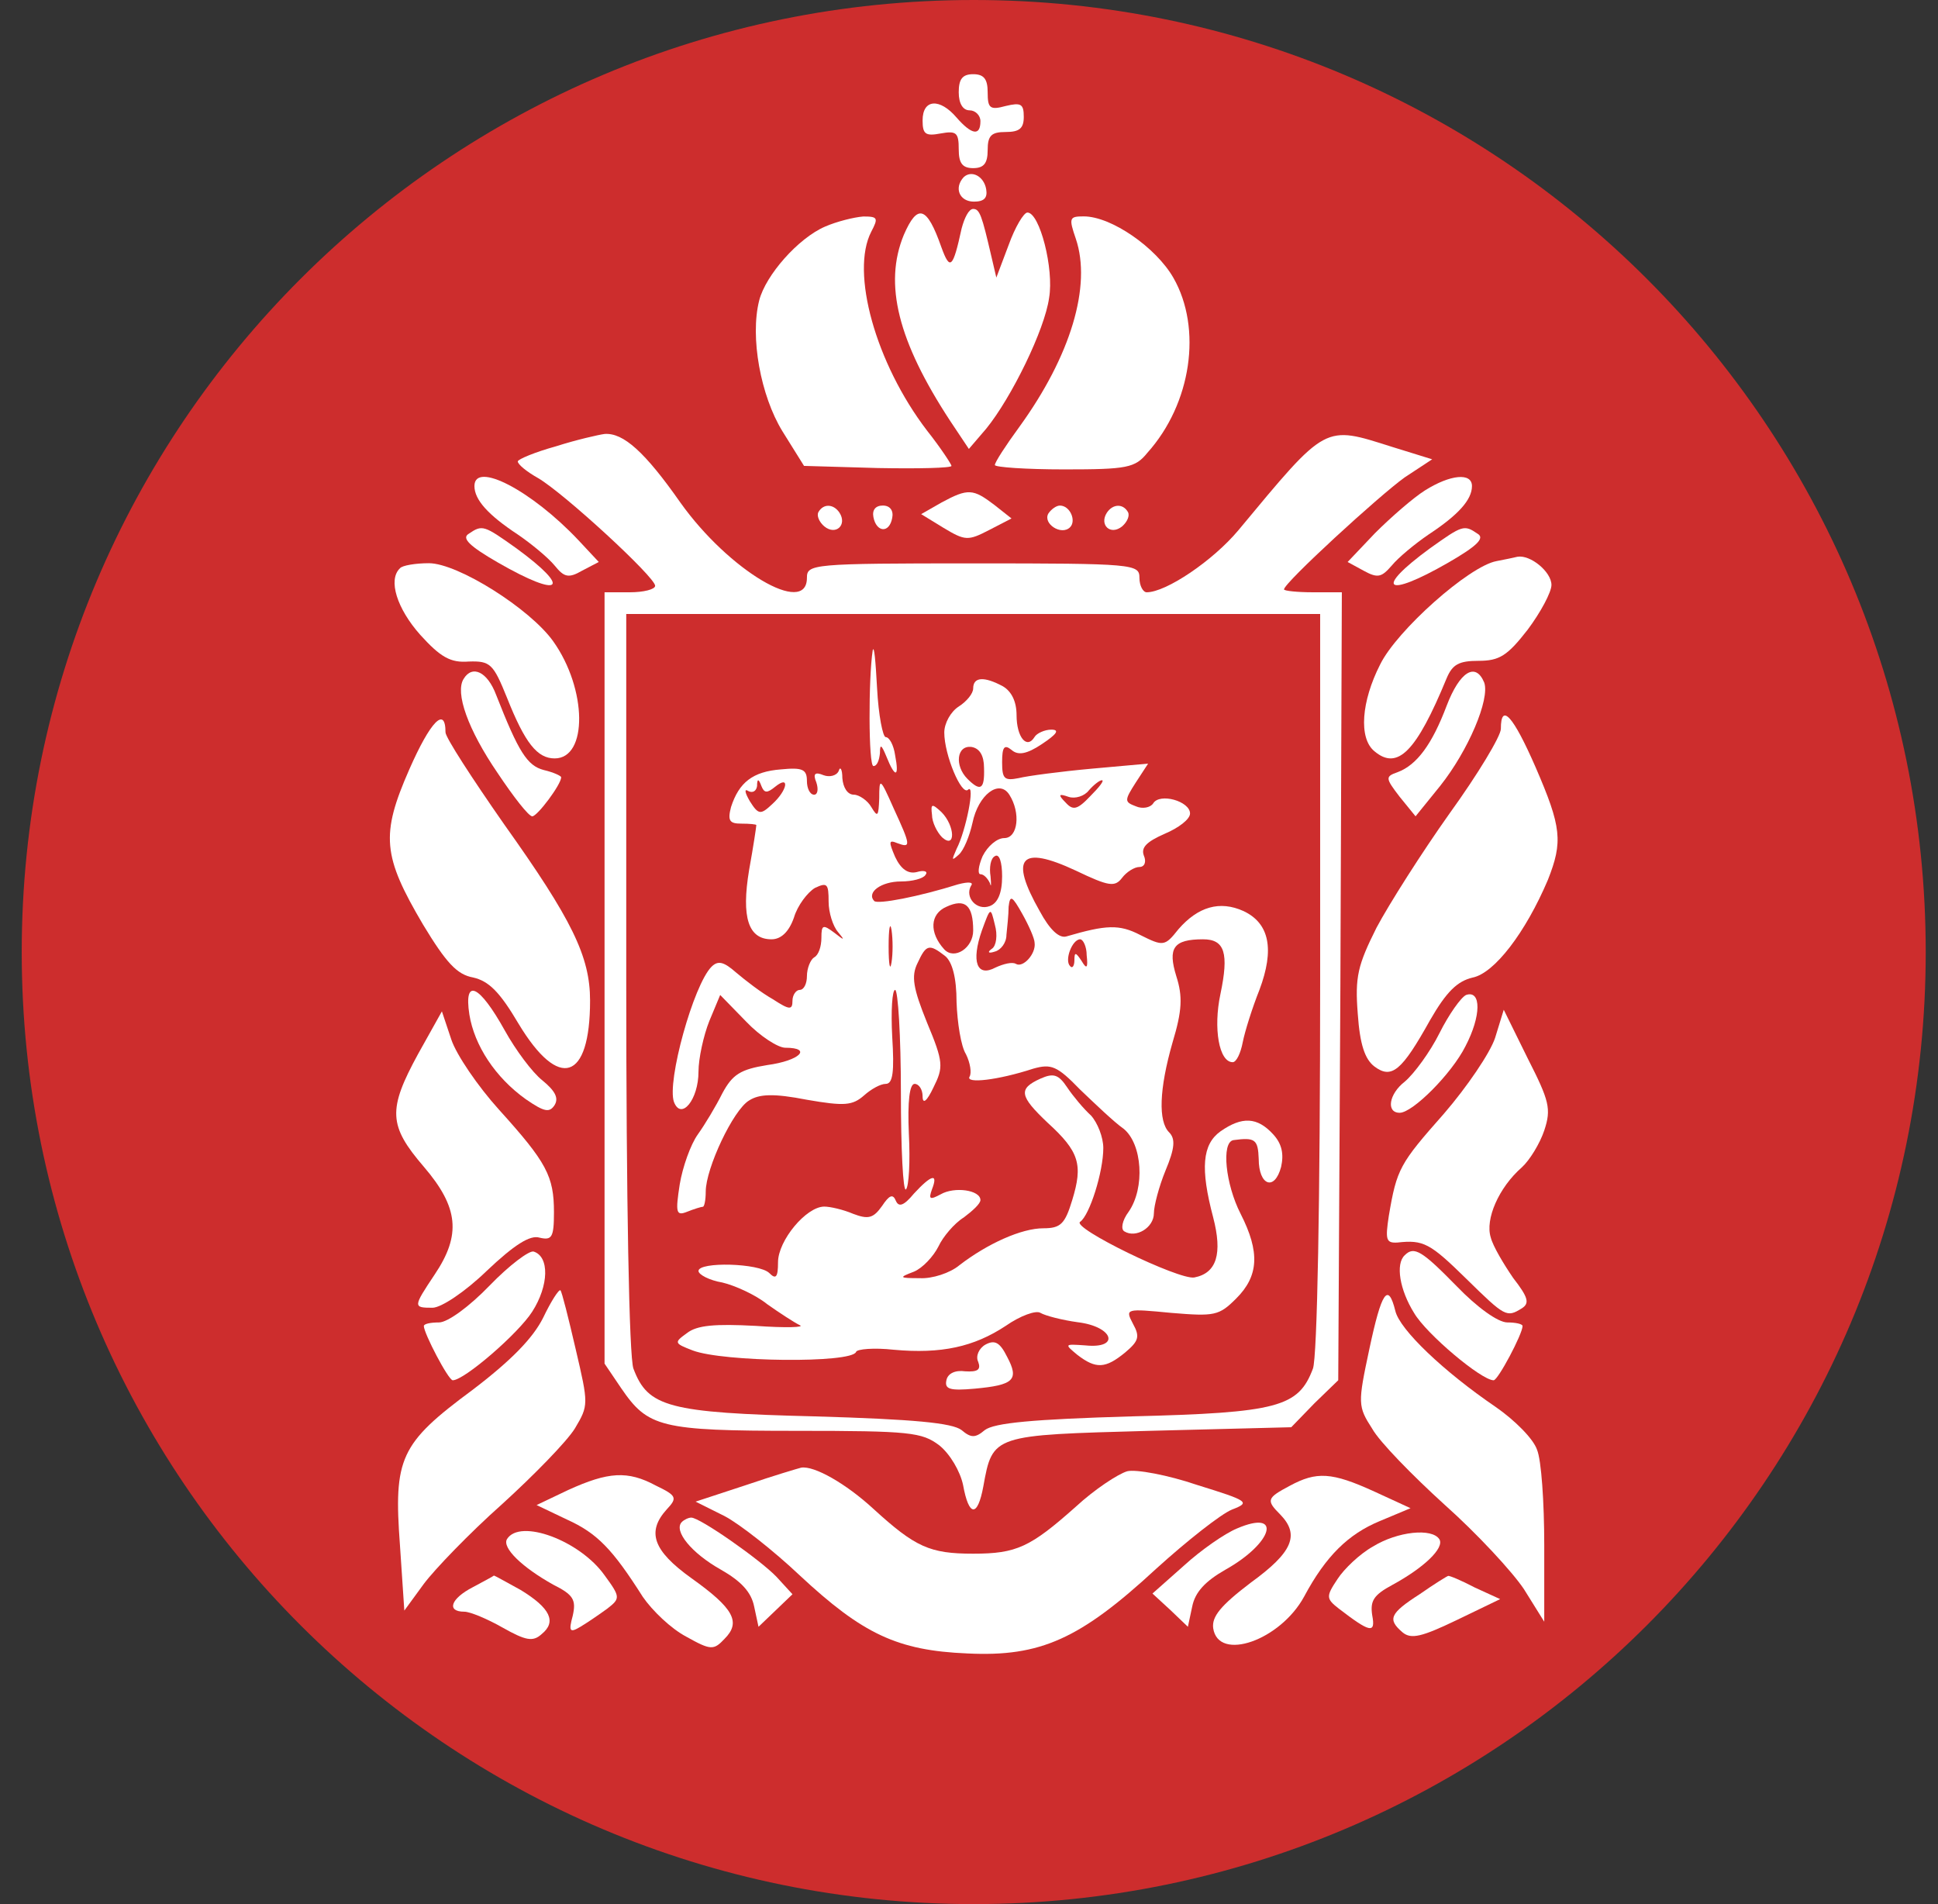 <svg width="57" height="56" viewBox="0 0 57 56" fill="none" xmlns="http://www.w3.org/2000/svg">
<rect x="0" y="0" width="57" height="56" fill="#333333" stroke="none"/>
<g clip-path="url(#clip0_4018_899)">
<path d="M56.639 28C56.639 12.536 44.103 0 28.639 0C13.175 0 0.639 12.536 0.639 28C0.639 43.464 13.175 56 28.639 56C44.103 56 56.639 43.464 56.639 28Z" fill="#CD2D2D"/>
<path d="M28.198 2.713C28.198 3.053 28.326 3.245 28.517 3.245C28.687 3.245 28.836 3.393 28.836 3.563C28.836 4.01 28.581 3.967 28.134 3.457C27.645 2.883 27.135 2.904 27.135 3.542C27.135 3.946 27.22 4.01 27.667 3.925C28.134 3.84 28.198 3.904 28.198 4.393C28.198 4.796 28.304 4.945 28.623 4.945C28.942 4.945 29.049 4.796 29.049 4.414C29.049 3.989 29.155 3.882 29.58 3.882C29.984 3.882 30.111 3.776 30.111 3.436C30.111 3.053 30.026 3.011 29.58 3.117C29.112 3.245 29.049 3.181 29.049 2.713C29.049 2.33 28.942 2.182 28.623 2.182C28.304 2.182 28.198 2.33 28.198 2.713Z" fill="white"/>
<path d="M28.347 5.207C28.049 5.526 28.219 5.93 28.645 5.93C28.942 5.93 29.049 5.823 29.006 5.568C28.942 5.186 28.581 4.994 28.347 5.207Z" fill="white"/>
<path d="M26.582 6.91C25.987 8.356 26.412 10.035 27.943 12.374L28.496 13.203L29.006 12.608C29.75 11.694 30.728 9.695 30.856 8.76C31.004 7.909 30.579 6.251 30.218 6.251C30.111 6.251 29.856 6.676 29.665 7.208L29.304 8.164L29.155 7.527C28.878 6.336 28.815 6.145 28.623 6.145C28.496 6.145 28.368 6.4 28.283 6.719C28.028 7.888 27.943 7.973 27.688 7.272C27.263 6.06 26.986 5.975 26.582 6.91Z" fill="white"/>
<path d="M24.265 6.665C23.478 7.005 22.522 8.089 22.33 8.833C22.054 9.917 22.373 11.639 23.011 12.681L23.648 13.702L25.817 13.765C27.008 13.787 27.985 13.765 27.985 13.702C27.985 13.659 27.667 13.17 27.263 12.66C25.753 10.683 25.009 8.004 25.626 6.813C25.838 6.409 25.817 6.367 25.392 6.367C25.115 6.388 24.605 6.516 24.265 6.665Z" fill="white"/>
<path d="M31.642 7.023C32.11 8.405 31.493 10.467 29.984 12.55C29.58 13.103 29.261 13.592 29.261 13.677C29.261 13.741 30.175 13.805 31.302 13.805C33.152 13.805 33.386 13.762 33.747 13.316C35.044 11.87 35.363 9.659 34.512 8.171C34.002 7.278 32.684 6.364 31.876 6.364C31.451 6.364 31.43 6.406 31.642 7.023Z" fill="white"/>
<path d="M16.356 13.125C15.74 13.295 15.229 13.508 15.229 13.571C15.229 13.656 15.485 13.869 15.825 14.06C16.59 14.507 19.269 16.973 19.269 17.228C19.269 17.334 18.929 17.419 18.525 17.419H17.781V28.772V40.104L18.27 40.827C19.056 41.975 19.418 42.081 23.436 42.081C26.774 42.081 27.114 42.124 27.624 42.506C27.943 42.761 28.241 43.272 28.326 43.675C28.496 44.611 28.751 44.632 28.921 43.718C29.197 42.187 29.197 42.209 33.811 42.081L37.978 41.975L38.658 41.273L39.36 40.593L39.423 29.006L39.466 17.419H38.615C38.148 17.419 37.765 17.377 37.765 17.334C37.765 17.143 40.571 14.57 41.316 14.039L42.123 13.508L40.954 13.146C38.934 12.508 39.041 12.444 36.426 15.591C35.682 16.484 34.3 17.419 33.726 17.419C33.619 17.419 33.513 17.228 33.513 16.994C33.513 16.59 33.364 16.569 28.623 16.569C23.882 16.569 23.733 16.59 23.733 16.994C23.733 18.142 21.437 16.782 20.013 14.783C18.971 13.295 18.333 12.721 17.781 12.763C17.611 12.785 16.951 12.934 16.356 13.125ZM38.828 28.879C38.828 35.257 38.743 39.934 38.615 40.253C38.19 41.38 37.595 41.55 33.279 41.656C30.367 41.741 29.24 41.847 28.963 42.06C28.687 42.294 28.559 42.294 28.283 42.06C28.007 41.847 26.88 41.741 23.967 41.656C19.651 41.55 19.056 41.38 18.631 40.253C18.503 39.934 18.419 35.257 18.419 28.879V18.057H28.623H38.828V28.879Z" fill="white"/>
<path d="M25.668 19.128C25.541 19.936 25.541 22.53 25.689 22.53C25.796 22.53 25.86 22.36 25.881 22.147C25.881 21.871 25.923 21.892 26.072 22.253C26.327 22.891 26.455 22.87 26.327 22.211C26.285 21.913 26.157 21.679 26.051 21.679C25.966 21.679 25.838 21.042 25.796 20.234C25.753 19.447 25.711 18.958 25.668 19.128Z" fill="white"/>
<path d="M28.623 20.247C28.623 20.396 28.432 20.63 28.198 20.779C27.964 20.928 27.773 21.268 27.773 21.544C27.773 22.203 28.283 23.415 28.474 23.224C28.687 23.032 28.411 24.436 28.134 24.967C27.985 25.307 27.985 25.328 28.198 25.137C28.347 25.009 28.517 24.584 28.602 24.202C28.772 23.372 29.389 22.905 29.686 23.372C30.026 23.904 29.941 24.648 29.538 24.648C29.325 24.648 29.049 24.882 28.9 25.18C28.772 25.477 28.751 25.711 28.836 25.711C28.942 25.711 29.049 25.839 29.112 25.966C29.155 26.115 29.155 26.03 29.134 25.775C29.091 25.52 29.134 25.243 29.261 25.18C29.389 25.095 29.474 25.35 29.474 25.775C29.474 26.264 29.346 26.561 29.112 26.647C28.73 26.795 28.368 26.391 28.559 26.051C28.645 25.945 28.496 25.924 28.177 26.009C27.029 26.37 25.817 26.604 25.711 26.498C25.477 26.243 25.923 25.924 26.497 25.924C26.837 25.924 27.156 25.839 27.22 25.732C27.305 25.626 27.178 25.584 26.965 25.647C26.71 25.711 26.497 25.562 26.327 25.201C26.136 24.754 26.136 24.691 26.391 24.797C26.795 24.946 26.795 24.882 26.285 23.776C25.881 22.862 25.86 22.862 25.86 23.479C25.838 24.01 25.817 24.053 25.626 23.734C25.519 23.543 25.264 23.372 25.115 23.372C24.924 23.372 24.797 23.16 24.775 22.884C24.775 22.628 24.711 22.522 24.669 22.671C24.605 22.82 24.392 22.862 24.223 22.799C23.967 22.692 23.904 22.756 24.01 23.011C24.074 23.202 24.052 23.372 23.946 23.372C23.819 23.372 23.733 23.181 23.733 22.969C23.733 22.628 23.606 22.565 22.968 22.628C22.139 22.692 21.735 23.011 21.501 23.734C21.395 24.138 21.459 24.223 21.799 24.223C22.054 24.223 22.245 24.244 22.245 24.265C22.245 24.308 22.16 24.882 22.033 25.584C21.799 26.987 22.011 27.625 22.692 27.625C22.968 27.625 23.202 27.412 23.351 26.987C23.457 26.625 23.755 26.243 23.967 26.115C24.329 25.945 24.371 25.988 24.371 26.519C24.371 26.838 24.499 27.242 24.648 27.412C24.86 27.667 24.839 27.667 24.541 27.433C24.201 27.178 24.159 27.199 24.159 27.582C24.159 27.837 24.074 28.092 23.946 28.156C23.84 28.22 23.733 28.475 23.733 28.709C23.733 28.921 23.648 29.113 23.521 29.113C23.415 29.113 23.308 29.262 23.308 29.432C23.308 29.708 23.223 29.708 22.734 29.389C22.394 29.198 21.926 28.836 21.65 28.602C21.289 28.284 21.119 28.241 20.927 28.432C20.396 28.964 19.609 31.813 19.822 32.408C20.034 32.961 20.544 32.344 20.544 31.515C20.544 31.132 20.693 30.452 20.863 30.027L21.182 29.262L21.948 30.048C22.352 30.473 22.883 30.814 23.096 30.814C23.904 30.814 23.521 31.196 22.564 31.324C21.777 31.451 21.544 31.6 21.246 32.153C21.055 32.536 20.736 33.067 20.523 33.365C20.311 33.662 20.077 34.321 19.992 34.832C19.864 35.661 19.885 35.767 20.204 35.64C20.417 35.554 20.63 35.491 20.672 35.491C20.715 35.491 20.757 35.299 20.757 35.044C20.757 34.364 21.565 32.642 22.033 32.365C22.33 32.174 22.756 32.153 23.733 32.344C24.839 32.536 25.073 32.514 25.413 32.217C25.626 32.025 25.902 31.877 26.051 31.877C26.263 31.877 26.306 31.515 26.242 30.495C26.2 29.729 26.242 29.113 26.327 29.113C26.412 29.113 26.497 30.473 26.497 32.132C26.497 33.79 26.561 35.066 26.646 34.98C26.731 34.895 26.774 34.173 26.731 33.343C26.689 32.387 26.752 31.877 26.901 31.877C27.029 31.877 27.135 32.047 27.135 32.238C27.135 32.493 27.263 32.387 27.454 31.983C27.752 31.387 27.752 31.239 27.263 30.069C26.859 29.07 26.795 28.709 26.986 28.326C27.241 27.773 27.326 27.752 27.794 28.113C28.007 28.284 28.134 28.751 28.134 29.474C28.156 30.069 28.262 30.771 28.411 31.005C28.538 31.26 28.581 31.558 28.517 31.664C28.389 31.877 29.346 31.77 30.388 31.43C30.919 31.281 31.09 31.345 31.77 32.047C32.216 32.472 32.769 33.003 33.045 33.195C33.598 33.641 33.683 34.938 33.194 35.64C33.003 35.895 32.96 36.15 33.067 36.214C33.407 36.426 33.938 36.107 33.938 35.682C33.938 35.469 34.087 34.895 34.279 34.428C34.555 33.769 34.576 33.492 34.385 33.301C34.066 32.982 34.087 32.047 34.491 30.643C34.767 29.729 34.789 29.304 34.597 28.709C34.342 27.88 34.512 27.625 35.384 27.625C36.022 27.625 36.149 28.029 35.894 29.24C35.682 30.239 35.852 31.239 36.256 31.239C36.362 31.239 36.489 30.984 36.553 30.643C36.617 30.325 36.83 29.644 37.042 29.113C37.489 27.922 37.34 27.157 36.575 26.795C35.873 26.477 35.235 26.668 34.661 27.327C34.257 27.837 34.215 27.837 33.534 27.497C32.918 27.178 32.535 27.199 31.366 27.54C31.153 27.603 30.877 27.348 30.579 26.795C29.686 25.222 30.005 24.84 31.642 25.605C32.62 26.073 32.79 26.094 33.003 25.817C33.13 25.647 33.364 25.498 33.513 25.498C33.662 25.498 33.726 25.35 33.641 25.158C33.556 24.924 33.726 24.754 34.257 24.521C34.661 24.351 35.001 24.095 35.001 23.925C35.001 23.564 34.108 23.309 33.917 23.628C33.832 23.755 33.598 23.798 33.407 23.713C33.067 23.585 33.067 23.543 33.407 23.011L33.768 22.458L32.11 22.607C31.174 22.692 30.218 22.82 29.963 22.884C29.538 22.969 29.474 22.905 29.474 22.416C29.474 21.969 29.538 21.884 29.75 22.054C29.941 22.224 30.197 22.182 30.643 21.884C31.09 21.587 31.174 21.459 30.919 21.459C30.728 21.459 30.494 21.565 30.43 21.672C30.197 22.054 29.899 21.672 29.899 21.034C29.899 20.63 29.75 20.332 29.495 20.183C28.942 19.886 28.623 19.907 28.623 20.247ZM28.942 22.586C28.963 23.224 28.836 23.288 28.453 22.905C28.07 22.522 28.134 21.906 28.581 21.969C28.815 22.012 28.942 22.224 28.942 22.586ZM22.798 23.139C23.244 22.777 23.16 23.245 22.713 23.649C22.373 23.968 22.309 23.968 22.054 23.564C21.905 23.309 21.884 23.181 22.011 23.266C22.139 23.33 22.245 23.266 22.267 23.117C22.267 22.905 22.309 22.884 22.394 23.117C22.479 23.33 22.564 23.33 22.798 23.139ZM32.067 23.415C31.685 23.819 31.557 23.84 31.345 23.606C31.111 23.372 31.132 23.33 31.43 23.436C31.621 23.5 31.897 23.415 32.025 23.245C32.174 23.075 32.344 22.947 32.408 22.947C32.493 22.947 32.322 23.16 32.067 23.415ZM28.623 27.369C28.623 27.88 28.07 28.241 27.773 27.922C27.326 27.433 27.348 26.88 27.837 26.668C28.389 26.413 28.623 26.625 28.623 27.369ZM30.43 27.731C30.473 28.05 30.09 28.475 29.878 28.347C29.771 28.284 29.516 28.347 29.282 28.454C28.73 28.751 28.559 28.284 28.878 27.369C29.134 26.668 29.134 26.668 29.261 27.199C29.346 27.497 29.304 27.816 29.176 27.901C29.027 28.007 29.07 28.05 29.261 27.986C29.431 27.943 29.601 27.731 29.601 27.497C29.622 27.284 29.665 26.902 29.665 26.668C29.707 26.306 29.771 26.349 30.069 26.88C30.26 27.221 30.43 27.603 30.43 27.731ZM26.221 28.305C26.178 28.581 26.136 28.369 26.136 27.837C26.136 27.306 26.178 27.093 26.221 27.348C26.263 27.625 26.263 28.05 26.221 28.305ZM31.961 28.092C32.004 28.475 31.961 28.517 31.812 28.262C31.642 28.007 31.6 27.986 31.6 28.241C31.6 28.411 31.536 28.496 31.472 28.411C31.302 28.241 31.536 27.625 31.77 27.625C31.855 27.625 31.961 27.837 31.961 28.092Z" fill="white"/>
<path d="M27.412 23.967C27.412 24.18 27.56 24.477 27.709 24.626C28.113 24.988 28.092 24.286 27.688 23.882C27.412 23.627 27.369 23.627 27.412 23.967Z" fill="white"/>
<path d="M30.601 31.723C29.941 32.021 29.984 32.234 30.813 33.02C31.748 33.871 31.855 34.253 31.536 35.295C31.323 35.997 31.196 36.124 30.686 36.124C30.048 36.124 29.049 36.571 28.219 37.209C27.943 37.442 27.412 37.612 27.05 37.591C26.433 37.591 26.433 37.57 26.88 37.4C27.135 37.294 27.454 36.953 27.603 36.656C27.73 36.379 28.07 35.975 28.347 35.805C28.602 35.614 28.836 35.401 28.836 35.295C28.836 34.997 28.07 34.891 27.667 35.125C27.348 35.295 27.305 35.274 27.412 34.976C27.603 34.487 27.39 34.551 26.88 35.104C26.582 35.465 26.433 35.508 26.349 35.316C26.263 35.104 26.157 35.146 25.945 35.465C25.689 35.827 25.541 35.869 25.094 35.699C24.797 35.572 24.414 35.486 24.244 35.486C23.712 35.486 22.883 36.486 22.883 37.123C22.883 37.57 22.819 37.634 22.628 37.442C22.33 37.145 20.544 37.102 20.544 37.379C20.544 37.485 20.863 37.655 21.246 37.719C21.608 37.804 22.224 38.08 22.564 38.356C22.926 38.612 23.351 38.888 23.521 38.973C23.691 39.037 23.117 39.058 22.224 38.994C21.033 38.931 20.502 38.973 20.204 39.207C19.822 39.483 19.822 39.505 20.374 39.717C21.267 40.057 25.052 40.1 25.179 39.76C25.2 39.675 25.711 39.632 26.285 39.696C27.688 39.824 28.645 39.611 29.58 38.994C30.005 38.697 30.473 38.527 30.601 38.612C30.749 38.697 31.238 38.824 31.706 38.888C32.748 39.016 32.96 39.675 31.919 39.568C31.302 39.526 31.302 39.526 31.685 39.845C32.237 40.27 32.514 40.249 33.088 39.781C33.492 39.441 33.534 39.313 33.322 38.931C33.088 38.484 33.109 38.484 34.449 38.612C35.724 38.718 35.852 38.697 36.362 38.186C37.021 37.527 37.063 36.826 36.489 35.699C36.043 34.827 35.916 33.594 36.277 33.531C36.915 33.445 37 33.509 37.021 34.083C37.021 34.87 37.489 35.04 37.68 34.317C37.765 33.934 37.701 33.637 37.446 33.36C36.978 32.85 36.532 32.829 35.894 33.275C35.363 33.658 35.299 34.36 35.682 35.805C35.958 36.868 35.788 37.442 35.129 37.57C34.682 37.655 31.493 36.103 31.77 35.933C32.046 35.742 32.45 34.466 32.45 33.764C32.45 33.445 32.28 33.02 32.089 32.808C31.876 32.616 31.557 32.234 31.387 31.979C31.132 31.596 30.983 31.553 30.601 31.723Z" fill="white"/>
<path d="M28.985 39.544C28.793 39.651 28.687 39.885 28.772 40.055C28.857 40.288 28.751 40.352 28.389 40.331C28.092 40.288 27.879 40.395 27.837 40.586C27.773 40.862 27.943 40.905 28.666 40.841C29.814 40.735 29.984 40.586 29.622 39.906C29.41 39.481 29.261 39.396 28.985 39.544Z" fill="white"/>
<path d="M13.954 14.295C13.954 14.699 14.358 15.146 15.229 15.72C15.633 15.996 16.122 16.4 16.314 16.634C16.59 16.974 16.718 17.017 17.122 16.783L17.611 16.528L17.015 15.89C15.633 14.423 13.954 13.551 13.954 14.295Z" fill="white"/>
<path d="M41.911 14.423C41.571 14.636 40.912 15.21 40.444 15.677L39.636 16.528L40.104 16.783C40.529 17.017 40.635 16.974 40.933 16.634C41.124 16.4 41.613 15.996 42.017 15.72C42.889 15.146 43.293 14.699 43.293 14.295C43.293 13.892 42.655 13.955 41.911 14.423Z" fill="white"/>
<path d="M27.688 14.781L27.093 15.121L27.752 15.525C28.389 15.908 28.474 15.908 29.091 15.589L29.75 15.248L29.24 14.845C28.623 14.377 28.474 14.355 27.688 14.781Z" fill="white"/>
<path d="M24.074 15.056C24.01 15.162 24.095 15.354 24.244 15.481C24.584 15.758 24.924 15.439 24.69 15.077C24.52 14.822 24.223 14.801 24.074 15.056Z" fill="white"/>
<path d="M25.689 15.209C25.774 15.655 26.157 15.698 26.242 15.23C26.285 15.017 26.178 14.868 25.966 14.868C25.753 14.868 25.647 14.996 25.689 15.209Z" fill="white"/>
<path d="M30.834 15.103C30.664 15.401 31.217 15.762 31.472 15.507C31.663 15.316 31.472 14.869 31.174 14.869C31.068 14.869 30.919 14.976 30.834 15.103Z" fill="white"/>
<path d="M32.556 15.077C32.322 15.439 32.663 15.758 33.003 15.481C33.152 15.354 33.237 15.162 33.173 15.056C33.024 14.801 32.727 14.822 32.556 15.077Z" fill="white"/>
<path d="M13.784 15.7C13.571 15.828 13.805 16.061 14.655 16.55C16.505 17.613 16.845 17.337 15.187 16.125C14.23 15.445 14.188 15.424 13.784 15.7Z" fill="white"/>
<path d="M42.06 16.125C40.401 17.337 40.742 17.613 42.591 16.55C43.441 16.061 43.675 15.828 43.463 15.7C43.059 15.424 43.016 15.445 42.06 16.125Z" fill="white"/>
<path d="M44.016 16.502C43.208 16.65 41.082 18.542 40.593 19.542C40.04 20.626 39.955 21.71 40.423 22.093C41.103 22.667 41.656 22.114 42.549 19.946C42.719 19.542 42.91 19.435 43.484 19.435C44.101 19.435 44.334 19.287 44.93 18.521C45.312 18.011 45.631 17.416 45.631 17.203C45.631 16.82 45.015 16.31 44.632 16.374C44.547 16.395 44.249 16.459 44.016 16.502Z" fill="white"/>
<path d="M11.764 16.713C11.403 17.053 11.679 17.904 12.359 18.669C12.955 19.328 13.252 19.498 13.784 19.456C14.422 19.435 14.507 19.52 14.911 20.519C15.442 21.858 15.803 22.305 16.314 22.305C17.292 22.305 17.27 20.264 16.271 18.861C15.591 17.904 13.465 16.564 12.614 16.564C12.232 16.564 11.828 16.628 11.764 16.713Z" fill="white"/>
<path d="M13.635 19.968C13.38 20.372 13.762 21.457 14.634 22.732C15.102 23.434 15.548 24.008 15.655 24.008C15.803 24.008 16.505 23.072 16.505 22.86C16.505 22.817 16.271 22.711 15.995 22.647C15.506 22.52 15.251 22.116 14.592 20.436C14.336 19.756 13.89 19.543 13.635 19.968Z" fill="white"/>
<path d="M42.549 20.755C42.123 21.882 41.677 22.498 41.103 22.711C40.742 22.838 40.742 22.881 41.167 23.434L41.634 24.008L42.357 23.115C43.186 22.073 43.824 20.564 43.654 20.075C43.399 19.458 42.931 19.756 42.549 20.755Z" fill="white"/>
<path d="M12.04 22.624C11.19 24.558 11.254 25.175 12.444 27.195C13.125 28.321 13.444 28.662 13.911 28.747C14.379 28.853 14.698 29.172 15.251 30.107C16.441 32.084 17.355 31.787 17.355 29.427C17.355 28.13 16.824 27.046 14.825 24.239C13.89 22.9 13.103 21.688 13.103 21.539C13.103 20.753 12.657 21.221 12.04 22.624Z" fill="white"/>
<path d="M44.143 21.436C44.143 21.649 43.463 22.776 42.634 23.924C41.804 25.093 40.848 26.602 40.486 27.283C39.934 28.388 39.849 28.728 39.934 29.813C39.997 30.727 40.146 31.152 40.423 31.365C40.933 31.747 41.23 31.492 42.06 30.004C42.549 29.154 42.867 28.856 43.314 28.75C43.952 28.622 44.866 27.431 45.525 25.88C45.971 24.753 45.929 24.328 45.164 22.563C44.505 21.053 44.143 20.65 44.143 21.436Z" fill="white"/>
<path d="M13.805 29.839C13.954 30.753 14.57 31.689 15.463 32.327C16.016 32.709 16.165 32.73 16.314 32.497C16.441 32.284 16.314 32.072 15.952 31.774C15.655 31.54 15.166 30.881 14.847 30.307C14.103 28.968 13.635 28.734 13.805 29.839Z" fill="white"/>
<path d="M43.123 29.261C42.974 29.325 42.612 29.835 42.336 30.388C42.06 30.941 41.592 31.578 41.316 31.812C40.848 32.174 40.763 32.727 41.167 32.727C41.549 32.727 42.697 31.578 43.101 30.771C43.569 29.878 43.569 29.112 43.123 29.261Z" fill="white"/>
<path d="M12.296 30.999C11.403 32.636 11.424 33.103 12.466 34.315C13.486 35.506 13.571 36.314 12.785 37.483C12.147 38.44 12.147 38.461 12.721 38.461C12.976 38.461 13.678 37.993 14.315 37.377C15.123 36.611 15.591 36.314 15.867 36.399C16.229 36.484 16.293 36.399 16.293 35.655C16.293 34.592 16.08 34.188 14.677 32.636C14.06 31.955 13.422 31.02 13.274 30.573L12.997 29.744L12.296 30.999Z" fill="white"/>
<path d="M43.973 30.526C43.824 30.973 43.144 31.972 42.464 32.759C41.167 34.226 41.082 34.374 40.848 35.756C40.742 36.458 40.763 36.564 41.103 36.543C41.868 36.458 42.06 36.564 43.123 37.606C44.271 38.733 44.313 38.754 44.76 38.478C44.993 38.329 44.951 38.159 44.505 37.585C44.228 37.181 43.909 36.649 43.846 36.394C43.675 35.863 44.079 34.927 44.76 34.332C44.993 34.119 45.291 33.63 45.419 33.248C45.631 32.61 45.568 32.376 44.93 31.122L44.228 29.697L43.973 30.526Z" fill="white"/>
<path d="M14.4 37.809C13.805 38.425 13.167 38.893 12.912 38.893C12.657 38.893 12.466 38.935 12.466 38.999C12.466 39.212 13.188 40.594 13.316 40.594C13.656 40.594 15.251 39.212 15.655 38.574C16.144 37.809 16.165 36.958 15.697 36.809C15.57 36.767 14.974 37.213 14.4 37.809Z" fill="white"/>
<path d="M41.316 36.916C41.039 37.171 41.167 37.936 41.592 38.617C41.953 39.233 43.569 40.594 43.931 40.594C44.058 40.594 44.781 39.233 44.781 38.999C44.781 38.935 44.568 38.893 44.334 38.893C44.058 38.893 43.441 38.447 42.846 37.83C41.826 36.788 41.592 36.639 41.316 36.916Z" fill="white"/>
<path d="M15.974 38.757C15.676 39.352 15.038 40.011 13.89 40.883C11.764 42.456 11.573 42.881 11.764 45.454L11.892 47.367L12.466 46.581C12.785 46.155 13.805 45.092 14.762 44.242C15.697 43.392 16.675 42.392 16.909 42.01C17.313 41.329 17.313 41.308 16.93 39.671C16.718 38.757 16.526 37.992 16.484 37.949C16.441 37.907 16.207 38.268 15.974 38.757Z" fill="white"/>
<path d="M40.274 39.68C39.934 41.275 39.934 41.36 40.359 42.019C40.571 42.402 41.549 43.401 42.485 44.251C43.441 45.102 44.483 46.228 44.823 46.739L45.419 47.695V45.442C45.419 44.187 45.334 42.933 45.206 42.635C45.1 42.316 44.547 41.764 43.994 41.381C42.464 40.339 41.167 39.106 41.039 38.553C40.827 37.703 40.635 37.98 40.274 39.68Z" fill="white"/>
<path d="M21.948 43.674L20.459 44.163L21.31 44.588C21.756 44.822 22.756 45.609 23.521 46.332C25.37 48.054 26.391 48.543 28.453 48.628C30.601 48.734 31.77 48.203 34.002 46.14C34.916 45.311 35.916 44.525 36.234 44.397C36.787 44.184 36.723 44.142 35.214 43.674C34.342 43.377 33.407 43.206 33.152 43.27C32.875 43.355 32.195 43.802 31.642 44.312C30.303 45.503 29.899 45.694 28.623 45.694C27.348 45.694 26.922 45.503 25.689 44.376C24.881 43.632 23.946 43.1 23.563 43.164C23.478 43.185 22.756 43.398 21.948 43.674Z" fill="white"/>
<path d="M16.718 43.818L15.782 44.264L16.675 44.69C17.568 45.094 18.015 45.561 18.907 46.965C19.184 47.368 19.737 47.9 20.183 48.134C20.906 48.538 20.991 48.538 21.31 48.198C21.799 47.709 21.586 47.305 20.332 46.412C19.205 45.604 19.014 45.051 19.609 44.392C19.928 44.052 19.907 43.988 19.29 43.691C18.461 43.244 17.887 43.287 16.718 43.818Z" fill="white"/>
<path d="M37.935 43.697C37.255 44.058 37.234 44.122 37.659 44.547C38.233 45.142 38.02 45.653 36.787 46.546C35.894 47.226 35.639 47.545 35.682 47.885C35.831 48.884 37.659 48.246 38.36 46.95C38.998 45.759 39.657 45.121 40.572 44.739L41.486 44.356L40.423 43.867C39.168 43.293 38.722 43.272 37.935 43.697Z" fill="white"/>
<path d="M20.055 44.761C19.8 45.016 20.332 45.675 21.203 46.164C21.799 46.504 22.096 46.823 22.181 47.248L22.309 47.844L22.798 47.376L23.308 46.887L22.841 46.377C22.352 45.867 20.587 44.633 20.332 44.633C20.247 44.633 20.119 44.697 20.055 44.761Z" fill="white"/>
<path d="M36.383 44.952C36.022 45.101 35.32 45.59 34.831 46.037L33.896 46.866L34.427 47.355L34.938 47.844L35.065 47.248C35.15 46.823 35.448 46.504 36.043 46.164C37.446 45.378 37.723 44.378 36.383 44.952Z" fill="white"/>
<path d="M14.911 45.266C14.762 45.521 15.357 46.095 16.271 46.605C16.866 46.903 16.951 47.052 16.845 47.52C16.718 47.987 16.76 48.03 17.079 47.839C17.292 47.711 17.632 47.477 17.866 47.307C18.248 47.009 18.248 46.967 17.781 46.329C17.058 45.309 15.293 44.65 14.911 45.266Z" fill="white"/>
<path d="M40.38 45.484C39.997 45.697 39.53 46.143 39.338 46.441C38.998 46.951 38.998 47.015 39.381 47.313C40.295 48.014 40.465 48.057 40.359 47.504C40.295 47.079 40.401 46.909 40.954 46.611C41.89 46.101 42.485 45.527 42.336 45.272C42.123 44.931 41.103 45.038 40.38 45.484Z" fill="white"/>
<path d="M13.911 46.677C13.252 47.017 13.125 47.4 13.656 47.4C13.826 47.4 14.336 47.613 14.783 47.868C15.463 48.251 15.676 48.293 15.931 48.059C16.378 47.698 16.186 47.294 15.315 46.762C14.889 46.529 14.549 46.337 14.528 46.337C14.507 46.358 14.23 46.507 13.911 46.677Z" fill="white"/>
<path d="M41.762 46.881C40.869 47.455 40.805 47.625 41.252 48.008C41.507 48.22 41.826 48.135 42.846 47.646L44.122 47.03L43.378 46.69C42.974 46.477 42.612 46.328 42.591 46.349C42.57 46.349 42.187 46.583 41.762 46.881Z" fill="white"/>
</g>
<defs>
<clipPath id="clip0_4018_899">
<rect width="56" height="56" fill="white" transform="translate(0.639)"/>
</clipPath>
</defs>
</svg>

